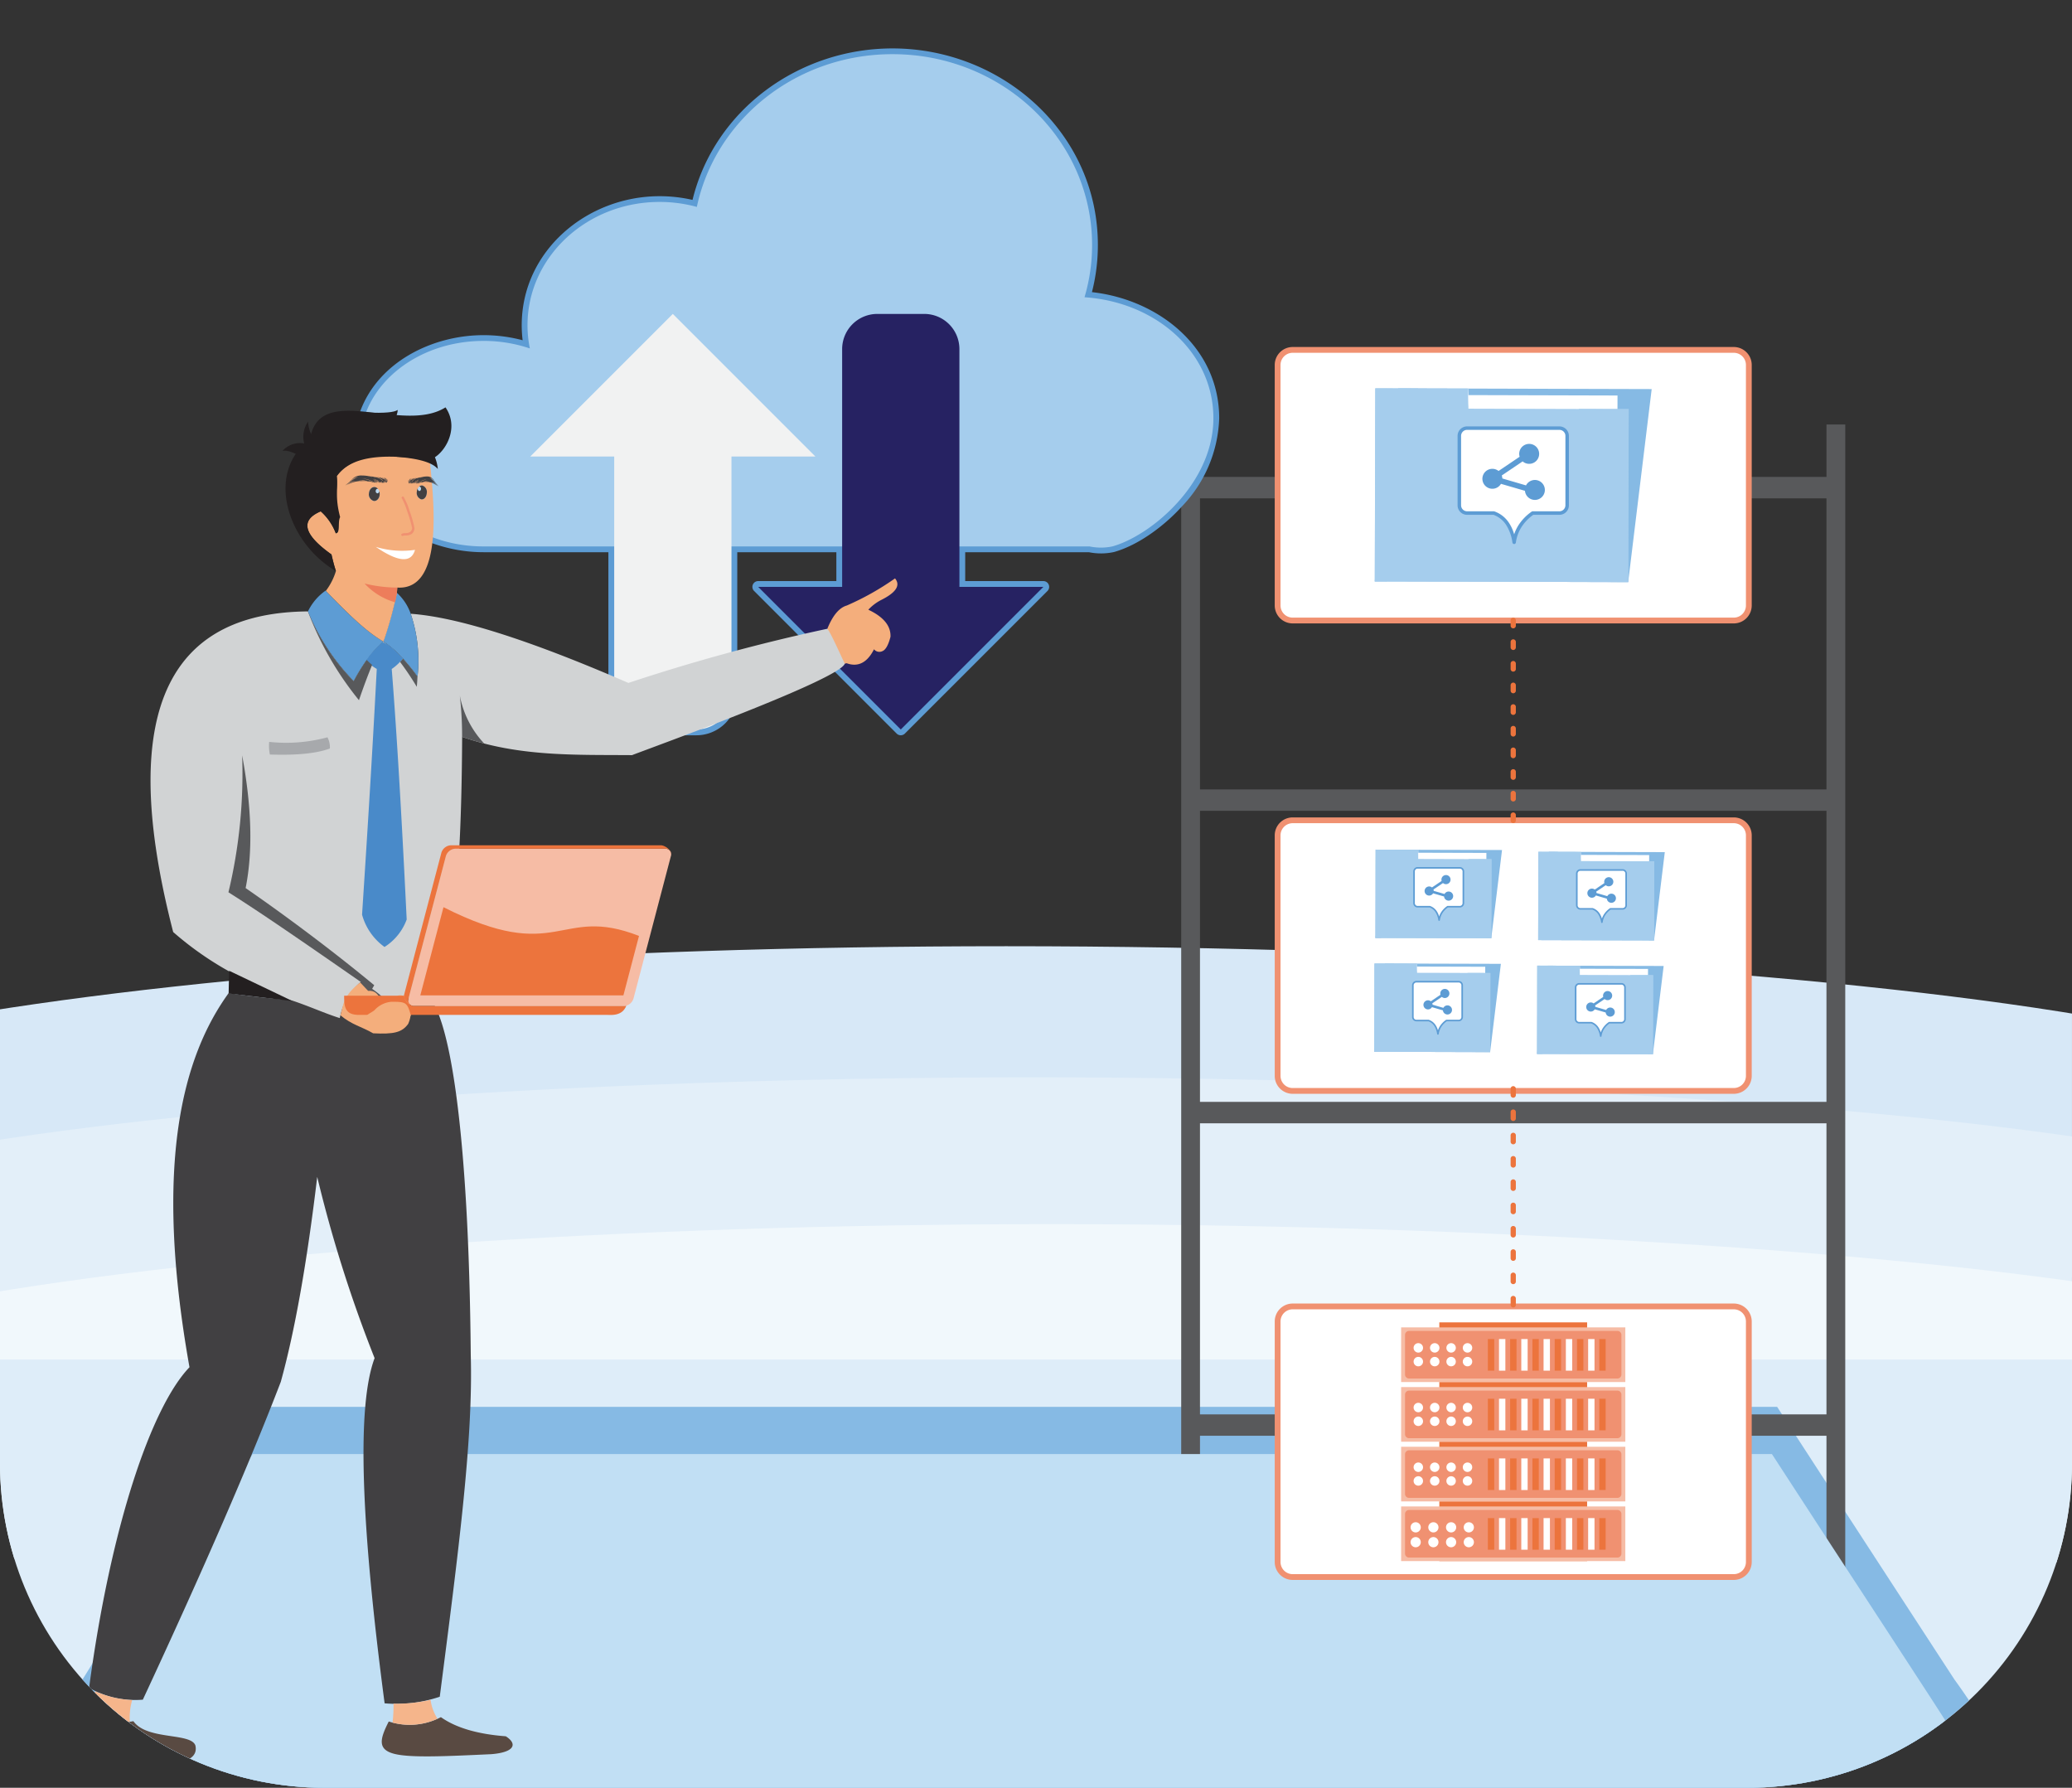 <svg xmlns="http://www.w3.org/2000/svg" xmlns:xlink="http://www.w3.org/1999/xlink" width="299.031" height="257.972" viewBox="0 0 299.031 257.972">
  <rect x="0" y="0" width="299.031" height="257.972" fill="#333333" stroke="none"/>
  <defs>
    <clipPath id="clip-path">
      <path id="Rectangle_4062" data-name="Rectangle 4062" d="M46.814,0h205.4a46.815,46.815,0,0,1,46.815,46.815V211.157a46.815,46.815,0,0,1-46.815,46.815H46.816A46.816,46.816,0,0,1,0,211.157V46.814A46.814,46.814,0,0,1,46.814,0Z" transform="translate(0 0)" fill="none"/>
    </clipPath>
  </defs>
  <g id="ic-indo-OP" transform="translate(-43.923 -0.001)">
    <g id="Group_4493" data-name="Group 4493" transform="translate(43.923 0.001)" clip-path="url(#clip-path)">
      <path id="Path_27612" data-name="Path 27612" d="M331.581,570.968c-.126,2.594.1,33.089,0,36.263-36.148,6.034-99.526,9.853-159.216,9.853-57.7,0-114.544-3.569-150.593-9.256.112-.2-.117-.405,0-.607-.034-13.955.168-20.825,0-36.916,36.156-6.1,90.511-9.973,150.593-9.973,62.231,0,123.09,4.153,159.216,10.637" transform="translate(-27.144 -423.795)" fill="#d7e8f7" fill-rule="evenodd"/>
      <path id="Path_27613" data-name="Path 27613" d="M328.281,647.323c.693,26.008-.461,12,0,37.414-36.156,6.109-95.316,9.984-155.432,9.984-62.537,0-119.362-5-155.474-11.543.146-5.974,1.063-29.2,1.1-35.356,36.148-6.034,94.687-9.853,154.377-9.853,58.027,0,119.36,3.61,155.432,9.354" transform="translate(-23.844 -482.515)" fill="#e3eff9" fill-rule="evenodd"/>
      <path id="Path_27614" data-name="Path 27614" d="M321.4,733.952c-.112,6.379,0,18.482,0,18.482s.026,13.732,0,20.214c-35.982,5.552-95.877,9.025-152.784,9.025-60.376,0-124.18-3.972-160.339-10.126,1.075-10.923,1.954-18.18,3.313-36.015,36.128-6.47,94.873-10.612,157.025-10.612,56.932,0,116.8,3.475,152.784,9.032" transform="translate(-16.965 -548.279)" fill="#f1f8fc" fill-rule="evenodd"/>
      <path id="Path_27615" data-name="Path 27615" d="M315.14,805.111c.222,2.189,0,7.974,0,7.974l-.439,61.622s-70.108,2.027-157.131,2.027S0,871.475,0,864.988c0-3.161,1.549-38.551,5.331-59.877Z" transform="translate(-10.703 -608.93)" fill="#deedf9" fill-rule="evenodd"/>
      <path id="Path_27616" data-name="Path 27616" d="M326.026,872.518a96.024,96.024,0,0,1,5.427,8.358l11.5,15.149c-24.4,1.893-85.311,1.893-152.164,1.893s-123.977-3.1-146.867-7.483c0,0,11.843-17.314,14.668-22.588q11.294-17.367,22.554-34.726H300.4q12.781,19.7,25.624,39.4" transform="translate(-43.922 -630.114)" fill="#86bae4" fill-rule="evenodd"/>
      <path id="Path_27617" data-name="Path 27617" d="M743.522,251.351h2.711v7.571h90.414v-7.571h2.711V422.328h-2.711V397.282H746.233v25.046h-2.711Zm93.125,100.842H746.232v42h90.414Zm0-45.09H746.232v42h90.414Zm0-45.089H746.232v42h90.414Z" transform="translate(-573.051 -190.105)" fill="#58595b" fill-rule="evenodd"/>
      <path id="Path_27618" data-name="Path 27618" d="M57.417,912.154c3.106-4.78,5.254-8.078,6.964-10.7,3.209-4.335,4.1-6.574,6.947-10.644,3.325-5.108,8.269-12.732,19.265-29.742H309.852c12.365,19.059,24.219,37.047,26.118,40.18,2.1,3.222,7.591,11.9,10.478,16.343-26.012,2.237-82.753,1.465-145.452,1.465-63.853,0-118.828-2.831-143.579-6.9" transform="translate(-54.129 -651.252)" fill="#c1dff4" fill-rule="evenodd"/>
      <path id="Path_27619" data-name="Path 27619" d="M801.5,205.492h63.669a2.59,2.59,0,0,1,2.585,2.585v34.714a2.59,2.59,0,0,1-2.585,2.586H801.5a2.591,2.591,0,0,1-2.586-2.586V208.077a2.591,2.591,0,0,1,2.586-2.585" transform="translate(-614.945 -155.42)" fill="#f09171" fill-rule="evenodd"/>
      <path id="Path_27620" data-name="Path 27620" d="M804.095,208.919h63.668a1.754,1.754,0,0,1,1.75,1.75v34.714a1.754,1.754,0,0,1-1.75,1.75H804.095a1.754,1.754,0,0,1-1.75-1.75V210.669a1.754,1.754,0,0,1,1.75-1.75" transform="translate(-617.54 -158.012)" fill="#fff" fill-rule="evenodd"/>
      <rect id="Rectangle_4000" data-name="Rectangle 4000" width="11.891" height="10.701" transform="translate(219.064 62.748)" fill="#00b0c3"/>
      <path id="Path_27621" data-name="Path 27621" d="M894.733,257.945l-36.575-.1,3.394-27.853,36.574.1Z" transform="translate(-659.754 -173.949)" fill="#86bae4" fill-rule="evenodd"/>
      <rect id="Rectangle_4001" data-name="Rectangle 4001" width="26.92" height="33.213" transform="translate(200.153 83.899) rotate(-89.843)" fill="#fff"/>
      <path id="Path_27622" data-name="Path 27622" d="M871.675,232.893l.008-2.9-13.446-.037-.008,2.9,0,1.941-.064,23.02,36.575.1.069-24.961Z" transform="translate(-659.754 -173.922)" fill="#a5cded" fill-rule="evenodd"/>
      <path id="Path_27623" data-name="Path 27623" d="M858.19,304.554l.026-9.329Z" transform="translate(-659.778 -223.288)" fill="#00abab" fill-rule="evenodd"/>
      <path id="Path_27624" data-name="Path 27624" d="M858.159,336.14l.008-2.628Z" transform="translate(-659.754 -252.245)" fill="#007c7c" fill-rule="evenodd"/>
      <path id="Path_27625" data-name="Path 27625" d="M918.585,262.337a23.575,23.575,0,0,1-6.471-.888,20.436,20.436,0,0,1-10.681-7.136,29.443,29.443,0,0,0,15.45-7.8,27.862,27.862,0,0,0,3.483-4.325l7.166.02-.051,18.551a26.348,26.348,0,0,1-8.895,1.574" transform="translate(-692.484 -183.177)" fill="#a5cded" fill-rule="evenodd"/>
      <path id="Path_27626" data-name="Path 27626" d="M913.647,231.049h0l0-.941Z" transform="translate(-701.721 -174.038)" fill="#8b660b" fill-rule="evenodd"/>
      <path id="Path_27627" data-name="Path 27627" d="M913.627,235.683h0l0-1.712Z" transform="translate(-701.706 -176.959)" fill="#dbdcdc" fill-rule="evenodd"/>
      <path id="Path_27628" data-name="Path 27628" d="M913.467,232.761c-.006-.086-.013-.171-.019-.258a21.038,21.038,0,0,1,0-2.4h.023l0,.941Z" transform="translate(-701.546 -174.038)" fill="#fff" fill-rule="evenodd"/>
      <path id="Path_27629" data-name="Path 27629" d="M1008.257,324.813l.017-6.41Z" transform="translate(-773.278 -240.818)" fill="#8b660b" fill-rule="evenodd"/>
      <path id="Path_27630" data-name="Path 27630" d="M858.3,245.859h0l.044-15.9-.008,2.9,0,1.941Z" transform="translate(-659.857 -173.921)" fill="#099" fill-rule="evenodd"/>
      <path id="Path_27631" data-name="Path 27631" d="M860.168,245.9q-.938,0-1.873-.044l.031-11.063.005-1.941.008-2.9,6.174.018c-.01.174-.021.348-.027.523a24.206,24.206,0,0,0,2.7,11.993,17.415,17.415,0,0,0,1.62,2.569c-1.185.236-2.382.419-3.581.553a45.428,45.428,0,0,1-5.057.293" transform="translate(-659.857 -173.921)" fill="#a5cded" fill-rule="evenodd"/>
      <path id="Path_27632" data-name="Path 27632" d="M858.19,304.554l.026-9.329Z" transform="translate(-659.778 -223.288)" fill="#009494" fill-rule="evenodd"/>
      <path id="Path_27633" data-name="Path 27633" d="M858.159,336.14l.008-2.628Z" transform="translate(-659.754 -252.245)" fill="#006969" fill-rule="evenodd"/>
      <path id="Path_27634" data-name="Path 27634" d="M894.733,304.793l-36.575-.1.008-2.628.026-9.329q.934.045,1.873.044a45.425,45.425,0,0,0,5.057-.293c1.2-.134,2.4-.317,3.581-.553a20.435,20.435,0,0,0,10.681,7.136,23.572,23.572,0,0,0,6.471.888,26.352,26.352,0,0,0,8.895-1.574Z" transform="translate(-659.753 -220.798)" fill="#a5cded" fill-rule="evenodd"/>
      <path id="Path_27635" data-name="Path 27635" d="M909.364,253.537h13.319a1.124,1.124,0,0,1,1.121,1.121v10.014a1.124,1.124,0,0,1-1.121,1.121h-3.849a6.074,6.074,0,0,0-2.681,4.215q-.533-3.352-2.94-4.215h-3.849a1.124,1.124,0,0,1-1.121-1.121V254.658a1.123,1.123,0,0,1,1.121-1.121" transform="translate(-697.634 -191.758)" fill="#fff" fill-rule="evenodd"/>
      <path id="Path_27636" data-name="Path 27636" d="M908.578,252.5H921.9a1.377,1.377,0,0,1,1.373,1.374v10.014a1.376,1.376,0,0,1-1.373,1.373h-3.771a6.455,6.455,0,0,0-1.694,1.756,5.6,5.6,0,0,0-.816,2.241.252.252,0,0,1-.5-.008,6.256,6.256,0,0,0-.958-2.613,3.674,3.674,0,0,0-1.773-1.376h-3.808a1.376,1.376,0,0,1-1.374-1.373V253.872a1.377,1.377,0,0,1,1.374-1.374M921.9,253H908.578a.87.87,0,0,0-.867.867v10.014a.87.87,0,0,0,.867.867h3.849a.259.259,0,0,1,.085.015,4.17,4.17,0,0,1,2.06,1.579,5.861,5.861,0,0,1,.8,1.734,5.96,5.96,0,0,1,.633-1.336,6.974,6.974,0,0,1,1.875-1.928.252.252,0,0,1,.167-.063H921.9a.87.87,0,0,0,.868-.867V253.872A.87.87,0,0,0,921.9,253" transform="translate(-696.848 -190.972)" fill="#5d9cd4" fill-rule="evenodd"/>
      <path id="Path_27637" data-name="Path 27637" d="M928.059,269.646l-3.463-1.008a1.439,1.439,0,1,1-.348-1.855l3.042-2.053-.022-.076a1.44,1.44,0,1,1,.454.746l-3.01,2.032a1.447,1.447,0,0,1,.081.431l3.418,1a1.439,1.439,0,1,1-.117,1,1.315,1.315,0,0,1-.035-.208" transform="translate(-707.976 -198.822)" fill="#5d9cd4" fill-rule="evenodd"/>
      <path id="Path_27638" data-name="Path 27638" d="M801.5,484.059h63.669a2.59,2.59,0,0,1,2.585,2.585v34.714a2.59,2.59,0,0,1-2.585,2.585H801.5a2.591,2.591,0,0,1-2.586-2.585V486.644a2.591,2.591,0,0,1,2.586-2.585" transform="translate(-614.945 -366.109)" fill="#f09171" fill-rule="evenodd"/>
      <path id="Path_27639" data-name="Path 27639" d="M804.095,487.486h63.668a1.754,1.754,0,0,1,1.75,1.75V523.95a1.754,1.754,0,0,1-1.75,1.75H804.095a1.754,1.754,0,0,1-1.75-1.75V489.236a1.755,1.755,0,0,1,1.75-1.75" transform="translate(-617.54 -368.701)" fill="#fff" fill-rule="evenodd"/>
      <path id="Path_27640" data-name="Path 27640" d="M801.5,771.933h63.669a2.59,2.59,0,0,1,2.585,2.585v34.714a2.59,2.59,0,0,1-2.585,2.585H801.5a2.591,2.591,0,0,1-2.586-2.585V774.518a2.591,2.591,0,0,1,2.586-2.585" transform="translate(-614.945 -583.836)" fill="#f09171" fill-rule="evenodd"/>
      <path id="Path_27641" data-name="Path 27641" d="M804.095,775.36h63.668a1.754,1.754,0,0,1,1.75,1.75v34.714a1.754,1.754,0,0,1-1.75,1.75H804.095a1.755,1.755,0,0,1-1.75-1.75V777.11a1.755,1.755,0,0,1,1.75-1.75" transform="translate(-617.54 -586.428)" fill="#fff" fill-rule="evenodd"/>
      <rect id="Rectangle_4002" data-name="Rectangle 4002" width="21.332" height="8.611" transform="translate(207.723 216.65)" fill="#ec743d"/>
      <rect id="Rectangle_4003" data-name="Rectangle 4003" width="32.358" height="7.885" transform="translate(202.21 217.376)" fill="#f6bca5"/>
      <path id="Path_27642" data-name="Path 27642" d="M876.645,901.052h30.119a.576.576,0,0,0,.555-.592v-5.68a.576.576,0,0,0-.555-.592H876.645a.576.576,0,0,0-.555.592v5.68a.576.576,0,0,0,.555.592" transform="translate(-673.316 -676.301)" fill="#f09171" fill-rule="evenodd"/>
      <path id="Path_27643" data-name="Path 27643" d="M880.111,905.054a.736.736,0,1,0-.736-.736.736.736,0,0,0,.736.736m0-2.142a.736.736,0,1,0-.736-.736.736.736,0,0,0,.736.736m7.67,0a.736.736,0,1,0-.737-.736.736.736,0,0,0,.737.736m-2.557,0a.736.736,0,1,0-.736-.736.736.736,0,0,0,.736.736m-2.557,0a.736.736,0,1,0-.736-.736.736.736,0,0,0,.736.736m5.113,2.142a.736.736,0,1,0-.737-.736.736.736,0,0,0,.737.736m-2.557,0a.736.736,0,1,0-.736-.736.736.736,0,0,0,.736.736m-2.557,0a.736.736,0,1,0-.736-.736.736.736,0,0,0,.736.736" transform="translate(-675.8 -681.786)" fill="#fff" fill-rule="evenodd"/>
      <rect id="Rectangle_4004" data-name="Rectangle 4004" width="0.919" height="4.561" transform="translate(214.727 219.06)" fill="#ec743d"/>
      <rect id="Rectangle_4005" data-name="Rectangle 4005" width="0.919" height="4.561" transform="translate(216.336 219.06)" fill="#fff"/>
      <rect id="Rectangle_4006" data-name="Rectangle 4006" width="0.919" height="4.561" transform="translate(217.943 219.06)" fill="#ec743d"/>
      <rect id="Rectangle_4007" data-name="Rectangle 4007" width="0.919" height="4.561" transform="translate(219.551 219.06)" fill="#fff"/>
      <rect id="Rectangle_4008" data-name="Rectangle 4008" width="0.92" height="4.561" transform="translate(221.159 219.06)" fill="#ec743d"/>
      <rect id="Rectangle_4009" data-name="Rectangle 4009" width="0.919" height="4.561" transform="translate(222.767 219.06)" fill="#fff"/>
      <rect id="Rectangle_4010" data-name="Rectangle 4010" width="0.919" height="4.561" transform="translate(224.375 219.06)" fill="#ec743d"/>
      <rect id="Rectangle_4011" data-name="Rectangle 4011" width="0.919" height="4.561" transform="translate(225.984 219.06)" fill="#fff"/>
      <rect id="Rectangle_4012" data-name="Rectangle 4012" width="0.919" height="4.561" transform="translate(227.592 219.06)" fill="#ec743d"/>
      <rect id="Rectangle_4013" data-name="Rectangle 4013" width="0.919" height="4.561" transform="translate(229.2 219.06)" fill="#fff"/>
      <rect id="Rectangle_4014" data-name="Rectangle 4014" width="0.919" height="4.561" transform="translate(230.808 219.06)" fill="#ec743d"/>
      <rect id="Rectangle_4015" data-name="Rectangle 4015" width="21.332" height="8.612" transform="translate(207.723 208.038)" fill="#ec743d"/>
      <rect id="Rectangle_4016" data-name="Rectangle 4016" width="32.358" height="7.886" transform="translate(202.21 208.764)" fill="#f6bca5"/>
      <path id="Path_27644" data-name="Path 27644" d="M876.645,865.711h30.119a.576.576,0,0,0,.555-.592v-5.681a.576.576,0,0,0-.555-.592H876.645a.576.576,0,0,0-.555.592v5.681a.576.576,0,0,0,.555.592" transform="translate(-673.316 -649.572)" fill="#f09171" fill-rule="evenodd"/>
      <path id="Path_27645" data-name="Path 27645" d="M881.843,869.412a.681.681,0,1,0-.681-.68.681.681,0,0,0,.681.68m0-1.982a.681.681,0,1,0-.681-.681.681.681,0,0,0,.681.681m7.1,0a.681.681,0,1,0-.681-.681.681.681,0,0,0,.681.681m-2.367,0a.681.681,0,1,0-.68-.681.681.681,0,0,0,.68.681m-2.365,0a.681.681,0,1,0-.681-.681.681.681,0,0,0,.681.681m4.732,1.982a.681.681,0,1,0-.681-.68.681.681,0,0,0,.681.68m-2.367,0a.681.681,0,1,0-.68-.68.681.681,0,0,0,.68.68m-2.365,0a.681.681,0,1,0-.681-.68.681.681,0,0,0,.681.68" transform="translate(-677.152 -655.033)" fill="#fff" fill-rule="evenodd"/>
      <rect id="Rectangle_4017" data-name="Rectangle 4017" width="0.919" height="4.562" transform="translate(214.727 210.448)" fill="#ec743d"/>
      <rect id="Rectangle_4018" data-name="Rectangle 4018" width="0.919" height="4.562" transform="translate(216.336 210.448)" fill="#fff"/>
      <rect id="Rectangle_4019" data-name="Rectangle 4019" width="0.919" height="4.562" transform="translate(217.943 210.448)" fill="#ec743d"/>
      <rect id="Rectangle_4020" data-name="Rectangle 4020" width="0.919" height="4.562" transform="translate(219.551 210.448)" fill="#fff"/>
      <rect id="Rectangle_4021" data-name="Rectangle 4021" width="0.92" height="4.562" transform="translate(221.159 210.448)" fill="#ec743d"/>
      <rect id="Rectangle_4022" data-name="Rectangle 4022" width="0.919" height="4.562" transform="translate(222.767 210.448)" fill="#fff"/>
      <rect id="Rectangle_4023" data-name="Rectangle 4023" width="0.919" height="4.562" transform="translate(224.375 210.448)" fill="#ec743d"/>
      <rect id="Rectangle_4024" data-name="Rectangle 4024" width="0.919" height="4.562" transform="translate(225.984 210.448)" fill="#fff"/>
      <rect id="Rectangle_4025" data-name="Rectangle 4025" width="0.919" height="4.562" transform="translate(227.592 210.448)" fill="#ec743d"/>
      <rect id="Rectangle_4026" data-name="Rectangle 4026" width="0.919" height="4.562" transform="translate(229.2 210.448)" fill="#fff"/>
      <rect id="Rectangle_4027" data-name="Rectangle 4027" width="0.919" height="4.562" transform="translate(230.808 210.448)" fill="#ec743d"/>
      <rect id="Rectangle_4028" data-name="Rectangle 4028" width="21.332" height="8.612" transform="translate(207.723 199.426)" fill="#ec743d"/>
      <rect id="Rectangle_4029" data-name="Rectangle 4029" width="32.358" height="7.885" transform="translate(202.21 200.153)" fill="#f6bca5"/>
      <path id="Path_27646" data-name="Path 27646" d="M876.645,830.368h30.119a.576.576,0,0,0,.555-.592v-5.681a.577.577,0,0,0-.555-.592H876.645a.577.577,0,0,0-.555.592v5.681a.576.576,0,0,0,.555.592" transform="translate(-673.316 -622.84)" fill="#f09171" fill-rule="evenodd"/>
      <path id="Path_27647" data-name="Path 27647" d="M881.843,834.073a.681.681,0,1,0-.681-.681.681.681,0,0,0,.681.681m0-1.983a.681.681,0,1,0-.681-.68.68.68,0,0,0,.681.68m7.1,0a.681.681,0,1,0-.681-.68.681.681,0,0,0,.681.68m-2.367,0a.681.681,0,1,0-.68-.68.681.681,0,0,0,.68.68m-2.365,0a.681.681,0,1,0-.681-.68.681.681,0,0,0,.681.68m4.732,1.983a.681.681,0,1,0-.681-.681.681.681,0,0,0,.681.681m-2.367,0a.681.681,0,1,0-.68-.681.681.681,0,0,0,.68.681m-2.365,0a.681.681,0,1,0-.681-.681.682.682,0,0,0,.681.681" transform="translate(-677.152 -628.305)" fill="#fff" fill-rule="evenodd"/>
      <rect id="Rectangle_4030" data-name="Rectangle 4030" width="0.919" height="4.561" transform="translate(214.727 201.837)" fill="#ec743d"/>
      <rect id="Rectangle_4031" data-name="Rectangle 4031" width="0.919" height="4.561" transform="translate(216.336 201.837)" fill="#fff"/>
      <rect id="Rectangle_4032" data-name="Rectangle 4032" width="0.919" height="4.561" transform="translate(217.943 201.837)" fill="#ec743d"/>
      <rect id="Rectangle_4033" data-name="Rectangle 4033" width="0.919" height="4.561" transform="translate(219.551 201.837)" fill="#fff"/>
      <rect id="Rectangle_4034" data-name="Rectangle 4034" width="0.92" height="4.561" transform="translate(221.159 201.837)" fill="#ec743d"/>
      <rect id="Rectangle_4035" data-name="Rectangle 4035" width="0.919" height="4.561" transform="translate(222.767 201.837)" fill="#fff"/>
      <rect id="Rectangle_4036" data-name="Rectangle 4036" width="0.919" height="4.561" transform="translate(224.375 201.837)" fill="#ec743d"/>
      <rect id="Rectangle_4037" data-name="Rectangle 4037" width="0.919" height="4.561" transform="translate(225.984 201.837)" fill="#fff"/>
      <rect id="Rectangle_4038" data-name="Rectangle 4038" width="0.919" height="4.561" transform="translate(227.592 201.837)" fill="#ec743d"/>
      <rect id="Rectangle_4039" data-name="Rectangle 4039" width="0.919" height="4.561" transform="translate(229.2 201.837)" fill="#fff"/>
      <rect id="Rectangle_4040" data-name="Rectangle 4040" width="0.919" height="4.561" transform="translate(230.808 201.837)" fill="#ec743d"/>
      <rect id="Rectangle_4041" data-name="Rectangle 4041" width="21.332" height="8.611" transform="translate(207.723 190.816)" fill="#ec743d"/>
      <rect id="Rectangle_4042" data-name="Rectangle 4042" width="32.358" height="7.885" transform="translate(202.21 191.541)" fill="#f6bca5"/>
      <path id="Path_27648" data-name="Path 27648" d="M876.645,795.03h30.119a.576.576,0,0,0,.555-.592v-5.681a.576.576,0,0,0-.555-.592H876.645a.576.576,0,0,0-.555.592v5.681a.576.576,0,0,0,.555.592" transform="translate(-673.316 -596.114)" fill="#f09171" fill-rule="evenodd"/>
      <path id="Path_27649" data-name="Path 27649" d="M881.843,798.731a.681.681,0,1,0-.681-.681.681.681,0,0,0,.681.681m0-1.982a.681.681,0,1,0-.681-.681.681.681,0,0,0,.681.681m7.1,0a.681.681,0,1,0-.681-.681.682.682,0,0,0,.681.681m-2.367,0a.681.681,0,1,0-.68-.681.681.681,0,0,0,.68.681m-2.365,0a.681.681,0,1,0-.681-.681.682.682,0,0,0,.681.681m4.732,1.982a.681.681,0,1,0-.681-.681.681.681,0,0,0,.681.681m-2.367,0a.681.681,0,1,0-.68-.681.681.681,0,0,0,.68.681m-2.365,0a.681.681,0,1,0-.681-.681.681.681,0,0,0,.681.681" transform="translate(-677.152 -601.574)" fill="#fff" fill-rule="evenodd"/>
      <rect id="Rectangle_4043" data-name="Rectangle 4043" width="0.919" height="4.562" transform="translate(214.727 193.225)" fill="#ec743d"/>
      <rect id="Rectangle_4044" data-name="Rectangle 4044" width="0.919" height="4.562" transform="translate(216.336 193.225)" fill="#fff"/>
      <rect id="Rectangle_4045" data-name="Rectangle 4045" width="0.919" height="4.562" transform="translate(217.943 193.225)" fill="#ec743d"/>
      <rect id="Rectangle_4046" data-name="Rectangle 4046" width="0.919" height="4.562" transform="translate(219.551 193.225)" fill="#fff"/>
      <rect id="Rectangle_4047" data-name="Rectangle 4047" width="0.92" height="4.562" transform="translate(221.159 193.225)" fill="#ec743d"/>
      <rect id="Rectangle_4048" data-name="Rectangle 4048" width="0.919" height="4.562" transform="translate(222.767 193.225)" fill="#fff"/>
      <rect id="Rectangle_4049" data-name="Rectangle 4049" width="0.919" height="4.562" transform="translate(224.375 193.225)" fill="#ec743d"/>
      <rect id="Rectangle_4050" data-name="Rectangle 4050" width="0.919" height="4.562" transform="translate(225.984 193.225)" fill="#fff"/>
      <rect id="Rectangle_4051" data-name="Rectangle 4051" width="0.919" height="4.562" transform="translate(227.592 193.225)" fill="#ec743d"/>
      <rect id="Rectangle_4052" data-name="Rectangle 4052" width="0.919" height="4.562" transform="translate(229.2 193.225)" fill="#fff"/>
      <rect id="Rectangle_4053" data-name="Rectangle 4053" width="0.919" height="4.562" transform="translate(230.808 193.225)" fill="#ec743d"/>
      <path id="Path_27650" data-name="Path 27650" d="M938.619,366.134a.378.378,0,1,1,.757,0v.78a.378.378,0,1,1-.757,0Zm.757,28.884a.378.378,0,1,1-.757,0v-.78a.378.378,0,1,1,.757,0Zm0-3.123a.378.378,0,1,1-.757,0v-.78a.378.378,0,1,1,.757,0Zm0-3.122a.378.378,0,1,1-.757,0v-.781a.378.378,0,1,1,.757,0Zm0-3.123a.378.378,0,1,1-.757,0v-.78a.378.378,0,1,1,.757,0Zm0-3.123a.378.378,0,1,1-.757,0v-.78a.378.378,0,1,1,.757,0Zm0-3.123a.378.378,0,1,1-.757,0v-.781a.378.378,0,1,1,.757,0Zm0-3.122a.378.378,0,1,1-.757,0V375.5a.378.378,0,1,1,.757,0Zm0-3.123a.378.378,0,1,1-.757,0v-.78a.378.378,0,1,1,.757,0Zm0-3.123a.378.378,0,1,1-.757,0v-.781a.378.378,0,1,1,.757,0Z" transform="translate(-720.608 -276.623)" fill="#ec743d" fill-rule="evenodd"/>
      <path id="Path_27651" data-name="Path 27651" d="M938.619,643.588a.38.38,0,1,1,.757,0v.841a.38.38,0,1,1-.757,0Zm.757,31.108a.38.38,0,1,1-.757,0v-.841a.38.38,0,1,1,.757,0Zm0-3.363a.38.38,0,1,1-.757,0v-.841a.38.38,0,1,1,.757,0Zm0-3.363a.38.38,0,1,1-.757,0v-.841a.38.38,0,1,1,.757,0Zm0-3.364a.38.38,0,1,1-.757,0v-.84a.38.38,0,1,1,.757,0Zm0-3.363a.38.38,0,1,1-.757,0V660.4a.38.38,0,1,1,.757,0Zm0-3.363a.38.38,0,1,1-.757,0v-.841a.38.38,0,1,1,.757,0Zm0-3.363a.38.38,0,1,1-.757,0v-.841a.38.38,0,1,1,.757,0Zm0-3.363a.38.38,0,1,1-.757,0v-.841a.38.38,0,1,1,.757,0Zm0-3.364a.38.38,0,1,1-.757,0v-.84a.38.38,0,1,1,.757,0Z" transform="translate(-720.608 -486.447)" fill="#ec743d" fill-rule="evenodd"/>
      <path id="Path_27652" data-name="Path 27652" d="M341.981,101.355v4.167h11.282a.835.835,0,0,1,.59,1.426l-20.58,20.579a.837.837,0,0,1-1.181,0l-20.578-20.579a.835.835,0,0,1,.59-1.426h11.282v-4.167h-14.3v20.519a5.912,5.912,0,0,1-5.9,5.9h-6.8a5.912,5.912,0,0,1-5.9-5.9V101.355h-18.03c-7.356,0-15.213-3.859-17.826-11.1a13.379,13.379,0,0,1,0-9.12c2.613-7.243,10.47-11.1,17.828-11.1a21.939,21.939,0,0,1,5.652.734,17.581,17.581,0,0,1-.133-2.158c0-10.769,9.444-18.628,19.9-18.628a21.278,21.278,0,0,1,4.751.535c3.2-13.088,15.454-21.858,28.857-21.858,15.846,0,29.643,12.217,29.643,28.372a27.33,27.33,0,0,1-.856,6.795c9.588,1.065,18.366,7.96,18.366,18.2a19.254,19.254,0,0,1-5.423,12.768c-2.467,2.718-6.182,5.533-9.763,6.535a8.8,8.8,0,0,1-3.594.031Z" transform="translate(-202.683 -21.673)" fill="#5d9cd4" fill-rule="evenodd"/>
      <path id="Path_27653" data-name="Path 27653" d="M275.051,73.457a20.872,20.872,0,0,1,6.692,1.085,16.719,16.719,0,0,1-.337-3.345c0-9.827,8.535-17.793,19.063-17.793a20.333,20.333,0,0,1,5.375.719c2.664-12.575,14.292-22.041,28.234-22.041,15.91,0,28.807,12.328,28.807,27.536a26.438,26.438,0,0,1-1.093,7.538c10.409.7,18.6,8.017,18.6,17.456s-9.025,16.945-14.576,18.5a8.027,8.027,0,0,1-3.3,0H275.051c-9.827,0-17.793-6.639-17.793-14.827s7.966-14.827,17.793-14.827" transform="translate(-205.275 -24.265)" fill="#a5cded" fill-rule="evenodd"/>
      <path id="Path_27654" data-name="Path 27654" d="M357.972,206.479,378.551,185.9l20.58,20.579H387.014V240.8a5.077,5.077,0,0,1-5.062,5.063h-6.8a5.077,5.077,0,0,1-5.062-5.063V206.479Z" transform="translate(-281.448 -140.602)" fill="#f1f2f2" fill-rule="evenodd"/>
      <path id="Path_27655" data-name="Path 27655" d="M492.976,225.286l20.58,20.58,20.58-20.58H522.018V190.962a5.077,5.077,0,0,0-5.062-5.062h-6.8a5.077,5.077,0,0,0-5.062,5.062v34.324Z" transform="translate(-383.555 -140.602)" fill="#262262" fill-rule="evenodd"/>
      <path id="Path_27656" data-name="Path 27656" d="M533.334,350.149q1.213-3.226,2.959-3.726a39.084,39.084,0,0,0,6.957-3.914q1.221,1.489-1.942,3.088a6.733,6.733,0,0,0-1.912,1.434q3.292,1.546,3.2,3.9-.468,1.814-1.181,2.084a.993.993,0,0,1-1.2-.275c-1.191,2.365-2.731,2.46-3.947,2.011-.344.074-.455.1-.754.183a10.811,10.811,0,0,0-2.173-4.785" transform="translate(-414.079 -259.05)" fill="#f4ae7c" fill-rule="evenodd"/>
      <path id="Path_27657" data-name="Path 27657" d="M145.354,588.333c3.347,2.332,6.15,19.662,6.424,51.988.356,12.128-1.75,28.2-4.473,49.313a19.553,19.553,0,0,1-7.958.95c-3.455-26.209-4.02-42.943-1.446-49.809a192.9,192.9,0,0,1-8.28-26.155q-2.226,18.631-5.257,29.57-6.719,17.511-19.911,45.867a13.471,13.471,0,0,1-7.754-1.709c3.075-23.128,8.952-40.505,14.486-46.262-5.264-29.558-.883-44.952,5.65-53.984,11.656,1.735,21.775,1.614,28.519.232" transform="translate(-83.839 -444.799)" fill="#414042" fill-rule="evenodd"/>
      <path id="Path_27658" data-name="Path 27658" d="M136.346,408.329c-8.72-33.8.776-46.113,19.45-46.263a31.475,31.475,0,0,0,6.613,10.065,18.942,18.942,0,0,1,4.271-5.717,19.555,19.555,0,0,1,4.929,5.061,21.078,21.078,0,0,0-.987-9.067q10.077.7,31.423,9.979a273.411,273.411,0,0,1,28.65-7.805l.037.029c.284-.071,2.459,4.953,2.551,4.977-.714,2.309-27.907,12.128-30.715,13.22-8.1-.066-16.275.252-24.517-2.642-.118,24.309-1.829,34.417-5.181,37.211a61,61,0,0,1-11.743,1.05,11.526,11.526,0,0,0-.736,2.322c-2.14-.665-4.495-1.758-7.089-2.6l-.713-.29c-2.544-1.031-4.809-2.07-6.857-3.147a46.525,46.525,0,0,1-9.385-6.381" transform="translate(-111.354 -273.842)" fill="#d1d3d4" fill-rule="evenodd"/>
      <path id="Path_27659" data-name="Path 27659" d="M179.4,574.874l9.154,4.377-9.229-1.1Z" transform="translate(-146.33 -434.795)" fill="#231f20" fill-rule="evenodd"/>
      <path id="Path_27660" data-name="Path 27660" d="M145.672,1019.119c-6.661.311-11.64.544-13.983-.037-2.528-.627-2.11-2.172-.838-4.68a9.711,9.711,0,0,0,7.524-.625q3.249,2.3,9.367,2.762c1.789,1.154,1.165,2.32-2.069,2.579m-51.855.989c-3.7-1.045-6.88-1.765-8.2-2.7-1.774-1.247-.813-2.744.994-4.632a9.717,9.717,0,0,0,7.382,1.584c1.958,2.781,8.325,1.612,8.952,3.518.78,3.547-7.428,2.706-9.126,2.226" transform="translate(-74.744 -765.997)" fill="#594a42" fill-rule="evenodd"/>
      <path id="Path_27661" data-name="Path 27661" d="M258.366,419.6c.617-9.517,1.369-21.1,2.122-35.471a6.692,6.692,0,0,1-1.551-1.209,14.993,14.993,0,0,1,2.4-2.657,15.426,15.426,0,0,1,2.835,2.465,6.959,6.959,0,0,1-1.525,1.409q1.052,13.266,2.159,36.154a7.91,7.91,0,0,1-3.2,3.958,8.5,8.5,0,0,1-3.237-4.648" transform="translate(-206.113 -287.605)" fill="#498ac9" fill-rule="evenodd"/>
      <path id="Path_27662" data-name="Path 27662" d="M232.925,362.834a31.462,31.462,0,0,1-6.612-10.064,7.772,7.772,0,0,1,2.549-3c3.693,3.855,6.042,6.01,8.3,7.321l.039.022.088-.309a55.128,55.128,0,0,0,1.832-6.743,7.3,7.3,0,0,1,2.022,3.045,21.083,21.083,0,0,1,.987,9.068,26.891,26.891,0,0,0-2.094-2.6,15.415,15.415,0,0,0-2.835-2.464,14.97,14.97,0,0,0-2.4,2.657,24.949,24.949,0,0,0-1.87,3.061" transform="translate(-181.87 -264.545)" fill="#5d9cd4" fill-rule="evenodd"/>
      <path id="Path_27663" data-name="Path 27663" d="M203.364,439.107a6.206,6.206,0,0,1-.1-1.825,22.825,22.825,0,0,0,8.411-.658,3.043,3.043,0,0,1,.35,1.613q-2.853,1.068-8.656.87" transform="translate(-164.417 -330.232)" fill="#a7a9ac" fill-rule="evenodd"/>
      <path id="Path_27664" data-name="Path 27664" d="M228.649,288.633a9.05,9.05,0,0,0,1.448-2.847q-.311-.949-.642-2.4-6.062-4.312-1.549-6.219a7.981,7.981,0,0,1,2.169,3.16c.712-.013.042-1.869.424-2.559-.784-2.952-.066-3.843-.284-5.679,2.087-2.96,7.146-3.753,13.387-2.809.53,5.752,2.305,19.324-4.65,18.886l-.05.757a55.385,55.385,0,0,1-1.831,6.742l-.128.287c-2.252-1.311-4.6-3.466-8.3-7.32" transform="translate(-181.618 -203.381)" fill="#f4ae7c" fill-rule="evenodd"/>
      <path id="Path_27665" data-name="Path 27665" d="M233.49,248.814c-6.242-.944-10.977-.617-13.065,2.343.217,1.836-.292,2.956.491,5.908-.381.691.08,2.317-.631,2.33a7.982,7.982,0,0,0-2.169-3.16q-4.514,1.908,1.549,6.219.331,1.449.642,2.4c-7.1-4.171-10.209-14.277-3.738-19.017,1.312-8.378,13.353-.689,19.553-4.608,2.357,3.409-.737,7.551-2.631,7.586" transform="translate(-171.828 -182.448)" fill="#231f20" fill-rule="evenodd"/>
      <path id="Path_27666" data-name="Path 27666" d="M259.851,345.552a20.031,20.031,0,0,0,4.72.585l-.05.758c-.073.455-.163.911-.267,1.365l-.041-.014a9.439,9.439,0,0,1-4.362-2.694" transform="translate(-207.236 -261.352)" fill="#ed7d5b" fill-rule="evenodd"/>
      <path id="Path_27667" data-name="Path 27667" d="M265.94,383.123a3.916,3.916,0,0,0,.417-.482q-2.061-2.191-2.935-2.379a33.607,33.607,0,0,0-1.512,3.286c-.393-.31-.667-.613-.789-.715a15.193,15.193,0,0,1,2.3-2.571,14.766,14.766,0,0,1,2.518,2.86" transform="translate(-208.196 -287.605)" fill="#498ac9" fill-rule="evenodd"/>
      <path id="Path_27668" data-name="Path 27668" d="M101.977,1002.783a9.18,9.18,0,0,0-.343,3.128,9.653,9.653,0,0,1-6.179-1.212,12.892,12.892,0,0,0,1.179-3.191,14.508,14.508,0,0,0,5.342,1.275m37.576,3.256a20.352,20.352,0,0,0,.137-2.741,21.049,21.049,0,0,0,5.351-.546,6.65,6.65,0,0,0,1,2.725,9.618,9.618,0,0,1-6.487.561" transform="translate(-82.899 -757.471)" fill="#f5b58b" fill-rule="evenodd"/>
      <path id="Path_27669" data-name="Path 27669" d="M206.445,372.954a41.283,41.283,0,0,0-2.41-3.59,3.841,3.841,0,0,0,.417-.482,26.862,26.862,0,0,1,2.088,2.587c-.019.506-.049,1-.1,1.485m6.543,7.214a52.3,52.3,0,0,0-.327-5.944,13.769,13.769,0,0,0,3.522,6.914c-1.064-.275-2.129-.6-3.2-.97m-15.641-8.033a25.017,25.017,0,0,1,1.87-3.061c.122.1.4.4.789.715-.606,1.478-1.265,3.235-1.9,5.091a46.022,46.022,0,0,1-7.372-12.81,31.464,31.464,0,0,0,6.612,10.064m-1.285,46.3a10.159,10.159,0,0,1,2.305-2.9c-9.393-6.528-14.886-10.285-19.095-12.933a73.652,73.652,0,0,0,1.979-19.756q2.082,11.267.5,19.147c7.317,5.057,14.121,10.329,18.561,14.017l-.3.523a13.163,13.163,0,0,1,1.967,1.65c-1.839.153-3.819.238-5.92.248" transform="translate(-146.292 -273.845)" fill="#58595b" fill-rule="evenodd"/>
      <path id="Path_27670" data-name="Path 27670" d="M245.575,586.55c1.667,1.392,3,1.6,4.717,2.595,2.936.143,4.154-.092,5.064-1.374,1.021-2.318-.162-4.527-1.527-4.064-.323.948-1.294,1.231-2.392.939q-.458-1.766-1.872-1.626c-.35-.361-.867-.912-1.143-1.21-2.474,1.923-2.406,3.13-2.847,4.74" transform="translate(-196.438 -440.041)" fill="#f4ae7c" fill-rule="evenodd"/>
      <path id="Path_27671" data-name="Path 27671" d="M214.511,264.783a1.709,1.709,0,0,0,.134-2.212,3.4,3.4,0,0,0-3.441,1.011q1-.252,3.307,1.2" transform="translate(-170.443 -198.512)" fill="#231f20" fill-rule="evenodd"/>
      <path id="Path_27672" data-name="Path 27672" d="M225.35,252.5q-.874.977-1.6.431a3.812,3.812,0,0,1,.53-3.24,4.883,4.883,0,0,0,1.074,2.808" transform="translate(-179.821 -188.847)" fill="#231f20" fill-rule="evenodd"/>
      <path id="Path_27673" data-name="Path 27673" d="M278.944,260.419q.075-2.719,2.118-3.258a5.958,5.958,0,0,1,3.8,5.016q-1.149-1.4-5.914-1.758" transform="translate(-221.676 -194.499)" fill="#231f20" fill-rule="evenodd"/>
      <path id="Path_27674" data-name="Path 27674" d="M261.825,243.136c.277.771-.084,1.779,1.006,2.014.721,3.324,3.344-1.16,3.292-2.4q-.7.524-4.3.386" transform="translate(-208.729 -183.599)" fill="#231f20" fill-rule="evenodd"/>
      <path id="Path_27675" data-name="Path 27675" d="M263.28,288.431c-.428-.057-.81.343-.854.9a.971.971,0,0,0,.693,1.1c.427.057.81-.344.854-.9a.97.97,0,0,0-.693-1.1" transform="translate(-209.18 -218.145)" fill="#bad9f2" fill-rule="evenodd"/>
      <path id="Path_27676" data-name="Path 27676" d="M263.117,290.423a.973.973,0,0,1-.694-1.1c.044-.552.426-.953.855-.9a.716.716,0,0,1,.458.274l-.059-.018c-.138-.018-.262.112-.277.29a.315.315,0,0,0,.225.358c.138.018.262-.112.277-.29V289a1.251,1.251,0,0,1,.069.526c-.044.552-.426.954-.854.9" transform="translate(-209.177 -218.14)" fill="#414042" fill-rule="evenodd"/>
      <path id="Path_27677" data-name="Path 27677" d="M254,282.579c.021.02.04.035.059.056a1.669,1.669,0,0,0-.175-.288.479.479,0,0,1,.113.106.83.83,0,0,1,.089.167.87.87,0,0,0-.026-.179.463.463,0,0,1,.06.2.7.7,0,0,0-.086-.381.579.579,0,0,1,.158.345.383.383,0,0,0,.023-.159.287.287,0,0,1,.032.173l.055-.075c-.009.046-.023.058-.031.1a.745.745,0,0,0,.26-.469.7.7,0,0,1-.09.2,1.108,1.108,0,0,0,.031-.313,2.1,2.1,0,0,0-.041.242.636.636,0,0,1-.09.214.984.984,0,0,0,.033-.475l-.007.044a1.333,1.333,0,0,1-.017.259c-.021-.152-.007-.291-.131-.405a1.153,1.153,0,0,1,.077.175c-.067-.07-.093-.2-.205-.213a1.32,1.32,0,0,1,.146.178.345.345,0,0,1,.073.252.6.6,0,0,0-.416-.475c.051.027.21.145.224.212v.012c-.012.074-.011-.067,0,.017a.456.456,0,0,1,.1.134.576.576,0,0,1,.04.1.6.6,0,0,1,.013.06.106.106,0,0,1,0,.028l0,.017a.692.692,0,0,0-.239-.391.991.991,0,0,0-.359-.188l.007.005.087.042a.784.784,0,0,1,.472.5c-.012-.011,0,0-.017-.022a.142.142,0,0,1-.01-.015,1.2,1.2,0,0,0-.153-.224,1.027,1.027,0,0,0-.22-.179,1.3,1.3,0,0,0-.549-.151,2.46,2.46,0,0,1,.379.1.739.739,0,0,1,.319.211,1.041,1.041,0,0,1-.131-.063,2.747,2.747,0,0,0-1-.283,2.152,2.152,0,0,1,.54.186l-.1-.023c.028.014.053.032.084.047s.054.025.084.042a1.166,1.166,0,0,1,.438.382c-.037-.036-.087-.074-.131-.111s-.088-.071-.137-.1a2.248,2.248,0,0,0-.291-.185,2.874,2.874,0,0,0-.65-.24.22.22,0,0,1,.093.058,7.72,7.72,0,0,0-.994-.189c.1.036.276.05.393.086l.108.041a3.443,3.443,0,0,1-.355-.069,4.939,4.939,0,0,0-1.122-.132,1.92,1.92,0,0,0-1.361.422,1.56,1.56,0,0,0-.126.12,2.344,2.344,0,0,1,.628-.365,3.874,3.874,0,0,0-.98.737c.075-.047.18-.146.262-.21s.186-.136.285-.2a2.57,2.57,0,0,1,.678-.329,2.776,2.776,0,0,1-.258.148,9.26,9.26,0,0,0-1.378.948c-.05.042-.151.148-.189.173.046-.018.225-.16.285-.2a3.37,3.37,0,0,1,1-.522,8.573,8.573,0,0,0-1.015.559l.6-.3a2.975,2.975,0,0,1,.689-.243,5.775,5.775,0,0,0-1.293.6c.094-.032.23-.109.332-.154.12-.052.237-.1.36-.144a3.8,3.8,0,0,1,.775-.2,4.315,4.315,0,0,1,1.036-.007c.1.011.233.035.325.035a1.126,1.126,0,0,0-.288-.056,4.447,4.447,0,0,0-.6-.047c-.08,0-.245.019-.311.008a4.393,4.393,0,0,1,.635-.063.052.052,0,0,1-.027,0,.059.059,0,0,1-.024-.012,1.975,1.975,0,0,1,.491.063c.14.034.421.144.435.147a.677.677,0,0,1-.093-.069l.341.081-.419-.155a2.552,2.552,0,0,1,.277.075c.1.025.305.076.4.112a1.589,1.589,0,0,0,.424.073,1.9,1.9,0,0,0-.236-.084l-.226-.08a1.023,1.023,0,0,1-.115-.045,3.42,3.42,0,0,0-.324-.139,2.408,2.408,0,0,0-.98-.191,2.056,2.056,0,0,1,1.02.164l.454.188c.041.013.072.031.112.048a3.254,3.254,0,0,0,.34.127l-.008-.025a.012.012,0,0,1,0,0,.013.013,0,0,0,0,0,.015.015,0,0,1,0-.005.7.7,0,0,0,.212.077c-.109-.1-.383-.189-.477-.322a1.488,1.488,0,0,1,.291.17c.031.021.062.033.091.051a1.175,1.175,0,0,0-.338-.327l-.134-.081a.685.685,0,0,1,.327.19,2.195,2.195,0,0,1,.229.251.185.185,0,0,0,.016.018c.015.016.008.007.021.012l-.1-.176c.019.035.158.177.165.225a.821.821,0,0,0-.113-.238l.066.047a1.7,1.7,0,0,0-.51-.416,1.087,1.087,0,0,1,.536.377c.049.068.082.153.127.21l-.049-.14.007.006.074.088a.924.924,0,0,0-.248-.379.252.252,0,0,1,.118.077.66.66,0,0,1,.094.108,1.283,1.283,0,0,1,.148.28.451.451,0,0,0-.038-.17c.031.01,0,0,.033.016a.494.494,0,0,1,.106.147l-.018-.105.072.105a1.743,1.743,0,0,0-.068-.232.384.384,0,0,1,.113.19.268.268,0,0,0-.016-.127l.081.084c.021.028.041.064.06.09a.777.777,0,0,0-.1-.212c.088.055.118.14.181.233a.789.789,0,0,0-.155-.331c.1.017.154.268.2.32l0-.108c.008.006,0,0,.018.018l.058.107-.007-.139a.471.471,0,0,1,.069.14.852.852,0,0,0-.019-.181c.02.01,0,0,.027.02.042.04.058.1.1.141l-.042-.112a.085.085,0,0,1,.022.012Z" transform="translate(-198.55 -212.957)" fill="#414042" fill-rule="evenodd"/>
      <path id="Path_27678" data-name="Path 27678" d="M291.591,287.51a.973.973,0,0,1,.643,1.1c-.04.552-.395.953-.79.9a.973.973,0,0,1-.643-1.1c.041-.551.395-.953.79-.9" transform="translate(-230.641 -217.449)" fill="#bad9f2" fill-rule="evenodd"/>
      <path id="Path_27679" data-name="Path 27679" d="M291.44,289.5c.4.057.75-.344.791-.9a.974.974,0,0,0-.644-1.1.566.566,0,0,0-.456.148l.056,0a.316.316,0,0,1,.209.358c-.013.178-.127.309-.256.29a.316.316,0,0,1-.208-.357l0-.038a1.255,1.255,0,0,0-.139.5.973.973,0,0,0,.644,1.1" transform="translate(-230.638 -217.445)" fill="#414042" fill-rule="evenodd"/>
      <path id="Path_27680" data-name="Path 27680" d="M286.048,283.118a.583.583,0,0,0-.044.056,1.966,1.966,0,0,1,.132-.287.455.455,0,0,0-.084.106,1,1,0,0,0-.066.167,1.31,1.31,0,0,1,.021-.179.636.636,0,0,0-.046.2.921.921,0,0,1,.069-.38.7.7,0,0,0-.12.344.554.554,0,0,1-.014-.159.4.4,0,0,0-.026.173l-.038-.075c.006.046.016.058.02.1a.847.847,0,0,1-.176-.468.811.811,0,0,0,.06.2,1.525,1.525,0,0,1-.017-.313c.019.07.012.166.025.243a.788.788,0,0,0,.06.214,1.354,1.354,0,0,1-.015-.475l0,.044a1.9,1.9,0,0,0,.008.259.737.737,0,0,1,.1-.4,1.371,1.371,0,0,0-.059.175c.049-.07.069-.2.151-.211a1.315,1.315,0,0,0-.108.176.453.453,0,0,0-.056.252c.056-.276.17-.422.306-.473a.544.544,0,0,0-.165.211v.013c.007.074.009-.067,0,.017a.477.477,0,0,0-.076.134,1,1,0,0,0-.03.1c0,.015-.009.044-.011.059a.262.262,0,0,0,0,.028l0,.018a.766.766,0,0,1,.179-.39.686.686,0,0,1,.26-.187l0,0-.063.042a.746.746,0,0,0-.347.5c.008-.011,0,0,.013-.022a.068.068,0,0,0,.007-.015,1.285,1.285,0,0,1,.114-.223.864.864,0,0,1,.161-.178.75.75,0,0,1,.4-.15,1.373,1.373,0,0,0-.273.1.578.578,0,0,0-.234.21.664.664,0,0,0,.1-.062,1.577,1.577,0,0,1,.719-.28,1.312,1.312,0,0,0-.39.184l.075-.022c-.021.014-.038.031-.061.046a.613.613,0,0,0-.06.041,1.036,1.036,0,0,0-.32.38c.027-.036.064-.075.1-.11s.065-.071.1-.105a1.756,1.756,0,0,1,.212-.183,1.708,1.708,0,0,1,.47-.237.159.159,0,0,0-.068.057,4.314,4.314,0,0,1,.715-.185c-.075.036-.2.049-.283.084l-.078.041a1.887,1.887,0,0,0,.256-.069,2.615,2.615,0,0,1,.8-.127,1.108,1.108,0,0,1,.6.126,1.456,1.456,0,0,1,.363.3,1.385,1.385,0,0,1,.087.121c-.082-.058-.261-.313-.443-.367a3.02,3.02,0,0,1,.688.739c-.052-.047-.125-.147-.184-.21s-.131-.137-.2-.2a1.663,1.663,0,0,0-.479-.331,1.8,1.8,0,0,0,.181.149,6.962,6.962,0,0,1,.969.951c.035.042.1.149.132.175-.032-.019-.158-.161-.2-.2a2.228,2.228,0,0,0-.7-.525,5.733,5.733,0,0,1,.716.561l-.422-.3a1.75,1.75,0,0,0-.488-.244,3.652,3.652,0,0,1,.914.6c-.067-.033-.163-.11-.235-.156s-.167-.1-.255-.145a2.1,2.1,0,0,0-.55-.206,2.211,2.211,0,0,0-.742-.011,1.861,1.861,0,0,1-.233.033.623.623,0,0,1,.208-.054,2.307,2.307,0,0,1,.431-.046,1.878,1.878,0,0,0,.223.01,2.248,2.248,0,0,0-.453-.066c.014,0,.006,0,.019,0s.007,0,.017-.013a1.059,1.059,0,0,0-.352.061c-.1.034-.3.143-.314.146a.64.64,0,0,0,.068-.069l-.245.079.3-.154a1.429,1.429,0,0,0-.2.075,2.786,2.786,0,0,0-.287.11.83.83,0,0,1-.3.071,1.106,1.106,0,0,1,.17-.083l.164-.079a.763.763,0,0,0,.083-.045,2.333,2.333,0,0,1,.235-.138c.143-.078.556-.248.7-.188-.191-.088-.592.084-.732.161l-.328.186c-.03.013-.051.031-.081.048a2.047,2.047,0,0,1-.246.126l.006-.024v-.005s0,0,0,0a.017.017,0,0,0,0,0,.445.445,0,0,1-.153.076c.079-.1.278-.187.348-.32a1.06,1.06,0,0,0-.212.168c-.023.021-.045.033-.066.051a1.091,1.091,0,0,1,.248-.325l.1-.08c-.08.008-.176.114-.237.188a2.029,2.029,0,0,0-.168.25.123.123,0,0,1-.011.017c-.011.016-.005.009-.016.013l.076-.176a1.64,1.64,0,0,0-.122.224,1.047,1.047,0,0,1,.086-.237l-.048.046a1.45,1.45,0,0,1,.374-.414c-.111.017-.315.233-.391.375-.036.069-.061.153-.1.209l.038-.14L286.7,283l-.055.088a1.042,1.042,0,0,1,.184-.378.2.2,0,0,0-.085.076.7.7,0,0,0-.07.108,1.636,1.636,0,0,0-.11.279.6.6,0,0,1,.03-.17c-.022.01,0,0-.024.015a.541.541,0,0,0-.08.147l.015-.105-.053.1a2.3,2.3,0,0,1,.053-.231.436.436,0,0,0-.084.189.37.37,0,0,1,.013-.127l-.06.084c-.015.028-.03.063-.045.09a.982.982,0,0,1,.077-.212.737.737,0,0,0-.134.232.982.982,0,0,1,.117-.329c-.069.016-.114.267-.149.319l0-.109a.1.1,0,0,0-.012.018l-.044.108.008-.139a.579.579,0,0,0-.052.139,1.192,1.192,0,0,1,.017-.18c-.014.01,0,0-.02.02-.03.039-.043.1-.071.14l.033-.111c-.012.007,0,0-.016.012Z" transform="translate(-226.767 -213.372)" fill="#414042" fill-rule="evenodd"/>
      <path id="Path_27681" data-name="Path 27681" d="M281.689,294.323a.173.173,0,1,1,.243-.247,9.156,9.156,0,0,1,.843,1.991,15.384,15.384,0,0,1,.724,2.545c-.1.994-.849,1.026-1.356,1.047a.985.985,0,0,0-.282.03.173.173,0,1,1-.191-.289.933.933,0,0,1,.46-.087c.385-.016.954-.04,1.025-.737a17.089,17.089,0,0,0-.706-2.4,9.965,9.965,0,0,0-.759-1.857" transform="translate(-223.679 -222.381)" fill="#f09171" fill-rule="evenodd"/>
      <path id="Path_27682" data-name="Path 27682" d="M266.505,323.844q4.855,3.322,5.655.432a12.974,12.974,0,0,1-5.655-.432" transform="translate(-212.268 -244.933)" fill="#fff" fill-rule="evenodd"/>
      <path id="Path_27683" data-name="Path 27683" d="M322.829,502.586h-30.3a1.512,1.512,0,0,0-1.371,1.085l-5.39,20.529a.81.81,0,0,0,.8,1.086h30.3a1.514,1.514,0,0,0,1.371-1.086l5.391-20.529a.811.811,0,0,0-.8-1.085" transform="translate(-226.811 -380.121)" fill="#f6bca5" fill-rule="evenodd"/>
      <path id="Path_27684" data-name="Path 27684" d="M284.9,515.58l3.66-13.936a1.514,1.514,0,0,1,1.371-1.086h30.3c.6,0,1.66.771,1.483,1.363a.793.793,0,0,0-.835-.869h-30.3a1.513,1.513,0,0,0-1.371,1.085l-5.39,20.528a.854.854,0,0,0,.215.875c-.5-.322-.975-.945-.863-1.368Z" transform="translate(-224.862 -378.587)" fill="#ec743d" fill-rule="evenodd"/>
      <path id="Path_27685" data-name="Path 27685" d="M257.837,591.132h30.3a1.2,1.2,0,0,0,.332-.049c-.6,1.563-2.241,1.332-2.881,1.327H249.665c-1.947-.083-1.9-1.448-1.922-2.764h8.631a1.768,1.768,0,0,0,.878,1.275.851.851,0,0,0,.585.211" transform="translate(-198.078 -445.967)" fill="#ec743d" fill-rule="evenodd"/>
      <path id="Path_27686" data-name="Path 27686" d="M296.2,537.229c16.684,8.439,16.654-.379,28.217,4.146l-2.253,8.582H292.853Z" transform="translate(-232.196 -406.323)" fill="#ec743d" fill-rule="evenodd"/>
      <path id="Path_27687" data-name="Path 27687" d="M267.009,595.123c-.518-1.8-.691-1.889-2.772-1.889a3.7,3.7,0,0,0-2.464,1.222c-.692.549-1.8.8-.964,1.6a4.029,4.029,0,0,0,4.3.35c.6-.474,2.009-.911,1.9-1.282" transform="translate(-207.734 -448.681)" fill="#f4ae7c" fill-rule="evenodd"/>
      <rect id="Rectangle_4054" data-name="Rectangle 4054" width="5.437" height="4.893" transform="translate(207.942 125.671)" fill="#00b0c3"/>
      <path id="Path_27688" data-name="Path 27688" d="M875.255,515.942,858.53,515.9l1.552-12.736,16.725.046Z" transform="translate(-660.035 -380.555)" fill="#86bae4" fill-rule="evenodd"/>
      <rect id="Rectangle_4055" data-name="Rectangle 4055" width="12.31" height="15.187" transform="translate(199.295 135.343) rotate(-89.843)" fill="#fff"/>
      <path id="Path_27689" data-name="Path 27689" d="M864.71,504.485l0-1.327-6.148-.017,0,1.327,0,.888-.029,10.526,16.725.046.032-11.414Z" transform="translate(-660.035 -380.541)" fill="#a5cded" fill-rule="evenodd"/>
      <path id="Path_27690" data-name="Path 27690" d="M858.544,537.254l.012-4.266Z" transform="translate(-660.045 -403.115)" fill="#00abab" fill-rule="evenodd"/>
      <path id="Path_27691" data-name="Path 27691" d="M858.53,551.7l0-1.2Z" transform="translate(-660.035 -416.358)" fill="#007c7c" fill-rule="evenodd"/>
      <path id="Path_27692" data-name="Path 27692" d="M886.161,517.95a10.774,10.774,0,0,1-2.959-.406,9.347,9.347,0,0,1-4.884-3.263,13.464,13.464,0,0,0,7.065-3.565,12.741,12.741,0,0,0,1.593-1.978l3.277.009-.024,8.483a12.043,12.043,0,0,1-4.067.72" transform="translate(-675.001 -384.774)" fill="#a5cded" fill-rule="evenodd"/>
      <path id="Path_27693" data-name="Path 27693" d="M883.9,503.642h0v0Z" transform="translate(-679.225 -380.595)" fill="#8b660b" fill-rule="evenodd"/>
      <path id="Path_27694" data-name="Path 27694" d="M883.894,505.761h0l0-.783Z" transform="translate(-679.218 -381.93)" fill="#dbdcdc" fill-rule="evenodd"/>
      <path id="Path_27695" data-name="Path 27695" d="M883.821,504.425c0-.039-.006-.078-.009-.118a9.669,9.669,0,0,1,0-1.1h.011v.43Z" transform="translate(-679.145 -380.595)" fill="#fff" fill-rule="evenodd"/>
      <path id="Path_27696" data-name="Path 27696" d="M927.166,546.518l.008-2.931Z" transform="translate(-711.946 -411.131)" fill="#8b660b" fill-rule="evenodd"/>
      <path id="Path_27697" data-name="Path 27697" d="M858.593,510.414h0l.02-7.273,0,1.327,0,.888Z" transform="translate(-660.082 -380.541)" fill="#099" fill-rule="evenodd"/>
      <path id="Path_27698" data-name="Path 27698" d="M859.449,510.435q-.429,0-.856-.02l.014-5.059,0-.888,0-1.327,2.823.008c0,.079-.01.159-.012.239a11.071,11.071,0,0,0,1.235,5.484,7.973,7.973,0,0,0,.741,1.175c-.542.108-1.089.191-1.638.253a20.778,20.778,0,0,1-2.312.134" transform="translate(-660.082 -380.542)" fill="#a5cded" fill-rule="evenodd"/>
      <path id="Path_27699" data-name="Path 27699" d="M858.544,537.254l.012-4.266Z" transform="translate(-660.045 -403.115)" fill="#009494" fill-rule="evenodd"/>
      <path id="Path_27700" data-name="Path 27700" d="M858.53,551.7l0-1.2Z" transform="translate(-660.035 -416.358)" fill="#006969" fill-rule="evenodd"/>
      <path id="Path_27701" data-name="Path 27701" d="M875.255,537.364l-16.724-.046,0-1.2.012-4.266q.428.021.857.02a20.785,20.785,0,0,0,2.312-.134q.823-.092,1.638-.253a9.344,9.344,0,0,0,4.884,3.263,10.785,10.785,0,0,0,2.959.406,12.045,12.045,0,0,0,4.067-.72Z" transform="translate(-660.035 -401.977)" fill="#a5cded" fill-rule="evenodd"/>
      <path id="Path_27702" data-name="Path 27702" d="M881.944,513.926h6.09a.514.514,0,0,1,.513.512v4.579a.514.514,0,0,1-.513.512h-1.76a2.777,2.777,0,0,0-1.226,1.927,2.192,2.192,0,0,0-1.344-1.927h-1.76a.514.514,0,0,1-.512-.512v-4.579a.514.514,0,0,1,.512-.512" transform="translate(-677.356 -388.698)" fill="#fff" fill-rule="evenodd"/>
      <path id="Path_27703" data-name="Path 27703" d="M881.585,513.45h6.091a.63.63,0,0,1,.628.628v4.579a.629.629,0,0,1-.628.628h-1.724a2.952,2.952,0,0,0-.774.8,2.562,2.562,0,0,0-.373,1.025.115.115,0,0,1-.229,0,2.862,2.862,0,0,0-.438-1.195,1.68,1.68,0,0,0-.811-.63h-1.741a.629.629,0,0,1-.628-.628v-4.579a.63.63,0,0,1,.628-.628m6.091.232h-6.091a.4.4,0,0,0-.4.4v4.579a.4.4,0,0,0,.4.4h1.76a.114.114,0,0,1,.039.007,1.906,1.906,0,0,1,.942.722,2.673,2.673,0,0,1,.366.793,2.724,2.724,0,0,1,.289-.611,3.19,3.19,0,0,1,.857-.882.115.115,0,0,1,.076-.029h1.76a.4.4,0,0,0,.4-.4v-4.579a.4.4,0,0,0-.4-.4" transform="translate(-676.997 -388.338)" fill="#5d9cd4" fill-rule="evenodd"/>
      <path id="Path_27704" data-name="Path 27704" d="M890.494,521.292l-1.584-.461a.658.658,0,1,1-.159-.848l1.391-.939-.01-.035a.658.658,0,1,1,.207.341l-1.376.929a.637.637,0,0,1,.019.064.672.672,0,0,1,.018.133l1.563.455a.658.658,0,1,1-.054.455.614.614,0,0,1-.016-.095" transform="translate(-682.086 -391.928)" fill="#5d9cd4" fill-rule="evenodd"/>
      <rect id="Rectangle_4056" data-name="Rectangle 4056" width="5.437" height="4.893" transform="translate(231.434 125.981)" fill="#00b0c3"/>
      <path id="Path_27705" data-name="Path 27705" d="M971.663,517.214l-16.724-.046,1.552-12.736,16.724.046Z" transform="translate(-732.951 -381.517)" fill="#86bae4" fill-rule="evenodd"/>
      <rect id="Rectangle_4057" data-name="Rectangle 4057" width="12.31" height="15.187" transform="translate(222.787 135.653) rotate(-89.843)" fill="#fff"/>
      <path id="Path_27706" data-name="Path 27706" d="M961.119,505.757l0-1.327-6.149-.017,0,1.327,0,.888-.029,10.526,16.724.046.032-11.414Z" transform="translate(-732.951 -381.503)" fill="#a5cded" fill-rule="evenodd"/>
      <path id="Path_27707" data-name="Path 27707" d="M954.953,538.526l.011-4.266Z" transform="translate(-732.962 -404.077)" fill="#00abab" fill-rule="evenodd"/>
      <path id="Path_27708" data-name="Path 27708" d="M954.938,552.971l0-1.2Z" transform="translate(-732.951 -417.32)" fill="#007c7c" fill-rule="evenodd"/>
      <path id="Path_27709" data-name="Path 27709" d="M982.57,519.222a10.777,10.777,0,0,1-2.959-.406,9.347,9.347,0,0,1-4.884-3.263,13.464,13.464,0,0,0,7.065-3.565,12.74,12.74,0,0,0,1.593-1.978l3.277.009-.024,8.483a12.05,12.05,0,0,1-4.067.72" transform="translate(-747.917 -385.736)" fill="#a5cded" fill-rule="evenodd"/>
      <path id="Path_27710" data-name="Path 27710" d="M980.312,504.914h0v0Z" transform="translate(-752.142 -381.557)" fill="#8b660b" fill-rule="evenodd"/>
      <path id="Path_27711" data-name="Path 27711" d="M980.3,507.033h0l0-.783Z" transform="translate(-752.135 -382.892)" fill="#dbdcdc" fill-rule="evenodd"/>
      <path id="Path_27712" data-name="Path 27712" d="M980.229,505.7c0-.039-.006-.078-.009-.118a9.669,9.669,0,0,1,0-1.1h.011v.43Z" transform="translate(-752.061 -381.557)" fill="#fff" fill-rule="evenodd"/>
      <path id="Path_27713" data-name="Path 27713" d="M1023.575,547.79l.008-2.931Z" transform="translate(-784.863 -412.093)" fill="#8b660b" fill-rule="evenodd"/>
      <path id="Path_27714" data-name="Path 27714" d="M955,511.686h0l.02-7.273,0,1.327,0,.888Z" transform="translate(-732.998 -381.503)" fill="#099" fill-rule="evenodd"/>
      <path id="Path_27715" data-name="Path 27715" d="M955.857,511.707q-.429,0-.856-.02l.014-5.059,0-.888,0-1.327,2.823.008c0,.079-.01.159-.012.239a11.07,11.07,0,0,0,1.235,5.484,7.967,7.967,0,0,0,.741,1.175c-.542.108-1.089.191-1.638.253a20.77,20.77,0,0,1-2.312.134" transform="translate(-732.999 -381.504)" fill="#a5cded" fill-rule="evenodd"/>
      <path id="Path_27716" data-name="Path 27716" d="M954.953,538.526l.011-4.266Z" transform="translate(-732.962 -404.077)" fill="#009494" fill-rule="evenodd"/>
      <path id="Path_27717" data-name="Path 27717" d="M954.938,552.971l0-1.2Z" transform="translate(-732.951 -417.32)" fill="#006969" fill-rule="evenodd"/>
      <path id="Path_27718" data-name="Path 27718" d="M971.663,538.636l-16.725-.046,0-1.2.011-4.266q.428.02.857.02a20.753,20.753,0,0,0,2.312-.134q.823-.092,1.638-.253a9.343,9.343,0,0,0,4.884,3.263,10.784,10.784,0,0,0,2.959.406,12.043,12.043,0,0,0,4.067-.72Z" transform="translate(-732.951 -402.939)" fill="#a5cded" fill-rule="evenodd"/>
      <path id="Path_27719" data-name="Path 27719" d="M978.352,515.2h6.09a.514.514,0,0,1,.513.512v4.579a.514.514,0,0,1-.513.512h-1.76a2.777,2.777,0,0,0-1.226,1.927,2.192,2.192,0,0,0-1.344-1.927h-1.76a.514.514,0,0,1-.513-.512V515.71a.514.514,0,0,1,.513-.512" transform="translate(-750.272 -389.66)" fill="#fff" fill-rule="evenodd"/>
      <path id="Path_27720" data-name="Path 27720" d="M977.993,514.722h6.091a.63.63,0,0,1,.628.628v4.579a.629.629,0,0,1-.628.628H982.36a2.95,2.95,0,0,0-.774.8,2.562,2.562,0,0,0-.373,1.025.115.115,0,0,1-.229,0,2.866,2.866,0,0,0-.438-1.195,1.681,1.681,0,0,0-.811-.629h-1.741a.629.629,0,0,1-.628-.628V515.35a.63.63,0,0,1,.628-.628m6.091.232h-6.091a.4.4,0,0,0-.4.4v4.579a.4.4,0,0,0,.4.4h1.76a.116.116,0,0,1,.039.007,1.907,1.907,0,0,1,.942.722,2.675,2.675,0,0,1,.366.793,2.727,2.727,0,0,1,.29-.611,3.188,3.188,0,0,1,.857-.882.115.115,0,0,1,.076-.029h1.76a.4.4,0,0,0,.4-.4V515.35a.4.4,0,0,0-.4-.4" transform="translate(-749.913 -389.3)" fill="#5d9cd4" fill-rule="evenodd"/>
      <path id="Path_27721" data-name="Path 27721" d="M986.9,522.564l-1.583-.461a.658.658,0,1,1-.159-.848l1.391-.939-.01-.035a.659.659,0,1,1,.207.341l-1.376.929a.64.64,0,0,1,.019.064.674.674,0,0,1,.018.133l1.563.455a.658.658,0,1,1-.054.455.606.606,0,0,1-.016-.1" transform="translate(-755.002 -392.89)" fill="#5d9cd4" fill-rule="evenodd"/>
      <rect id="Rectangle_4058" data-name="Rectangle 4058" width="5.437" height="4.893" transform="translate(207.776 142.098)" fill="#00b0c3"/>
      <path id="Path_27722" data-name="Path 27722" d="M874.574,583.355l-16.725-.046,1.552-12.736,16.725.046Z" transform="translate(-659.52 -431.541)" fill="#86bae4" fill-rule="evenodd"/>
      <rect id="Rectangle_4059" data-name="Rectangle 4059" width="12.31" height="15.187" transform="translate(199.129 151.77) rotate(-89.843)" fill="#fff"/>
      <path id="Path_27723" data-name="Path 27723" d="M864.03,571.9l0-1.327-6.149-.017,0,1.327,0,.888-.029,10.526,16.725.046.032-11.414Z" transform="translate(-659.52 -431.528)" fill="#a5cded" fill-rule="evenodd"/>
      <path id="Path_27724" data-name="Path 27724" d="M857.864,604.668l.011-4.266Z" transform="translate(-659.531 -454.102)" fill="#00abab" fill-rule="evenodd"/>
      <path id="Path_27725" data-name="Path 27725" d="M857.849,619.112l0-1.2Z" transform="translate(-659.52 -467.344)" fill="#007c7c" fill-rule="evenodd"/>
      <path id="Path_27726" data-name="Path 27726" d="M885.481,585.363a10.775,10.775,0,0,1-2.959-.406,9.347,9.347,0,0,1-4.884-3.263,13.464,13.464,0,0,0,7.065-3.565,12.745,12.745,0,0,0,1.593-1.978l3.277.009-.024,8.483a12.05,12.05,0,0,1-4.067.72" transform="translate(-674.486 -435.76)" fill="#a5cded" fill-rule="evenodd"/>
      <path id="Path_27727" data-name="Path 27727" d="M883.222,571.056h0v0Z" transform="translate(-678.71 -431.581)" fill="#8b660b" fill-rule="evenodd"/>
      <path id="Path_27728" data-name="Path 27728" d="M883.213,573.175h0l0-.783Z" transform="translate(-678.703 -432.917)" fill="#dbdcdc" fill-rule="evenodd"/>
      <path id="Path_27729" data-name="Path 27729" d="M883.14,571.838c0-.039-.006-.078-.009-.118a9.669,9.669,0,0,1,0-1.1h.011v.43Z" transform="translate(-678.63 -431.581)" fill="#fff" fill-rule="evenodd"/>
      <path id="Path_27730" data-name="Path 27730" d="M926.485,613.932l.008-2.931Z" transform="translate(-711.431 -462.119)" fill="#8b660b" fill-rule="evenodd"/>
      <path id="Path_27731" data-name="Path 27731" d="M857.912,577.828h0l.02-7.273,0,1.327,0,.887Z" transform="translate(-659.567 -431.528)" fill="#099" fill-rule="evenodd"/>
      <path id="Path_27732" data-name="Path 27732" d="M858.768,577.848q-.429,0-.856-.02l.014-5.059,0-.888,0-1.327,2.823.008c0,.079-.009.159-.012.239a11.072,11.072,0,0,0,1.235,5.484,7.987,7.987,0,0,0,.741,1.175c-.542.108-1.089.191-1.638.253a20.785,20.785,0,0,1-2.312.134" transform="translate(-659.567 -431.528)" fill="#a5cded" fill-rule="evenodd"/>
      <path id="Path_27733" data-name="Path 27733" d="M857.864,604.668l.011-4.266Z" transform="translate(-659.531 -454.102)" fill="#009494" fill-rule="evenodd"/>
      <path id="Path_27734" data-name="Path 27734" d="M857.849,619.112l0-1.2Z" transform="translate(-659.52 -467.344)" fill="#006969" fill-rule="evenodd"/>
      <path id="Path_27735" data-name="Path 27735" d="M874.573,604.778l-16.724-.046,0-1.2.012-4.266q.428.02.857.02a20.772,20.772,0,0,0,2.312-.134c.548-.061,1.1-.145,1.638-.253a9.345,9.345,0,0,0,4.884,3.263,10.789,10.789,0,0,0,2.959.406,12.046,12.046,0,0,0,4.067-.72Z" transform="translate(-659.52 -452.964)" fill="#a5cded" fill-rule="evenodd"/>
      <path id="Path_27736" data-name="Path 27736" d="M881.263,581.339h6.09a.514.514,0,0,1,.513.512v4.579a.514.514,0,0,1-.513.512h-1.76a2.777,2.777,0,0,0-1.226,1.927,2.192,2.192,0,0,0-1.344-1.927h-1.76a.514.514,0,0,1-.512-.512v-4.579a.514.514,0,0,1,.512-.512" transform="translate(-676.841 -439.684)" fill="#fff" fill-rule="evenodd"/>
      <path id="Path_27737" data-name="Path 27737" d="M880.9,580.864h6.091a.63.63,0,0,1,.628.628v4.579a.63.63,0,0,1-.628.628h-1.724a2.95,2.95,0,0,0-.774.8,2.562,2.562,0,0,0-.373,1.025.115.115,0,0,1-.229,0,2.865,2.865,0,0,0-.438-1.195,1.68,1.68,0,0,0-.811-.629H880.9a.629.629,0,0,1-.628-.628v-4.579a.63.63,0,0,1,.628-.628m6.091.232H880.9a.4.4,0,0,0-.4.4v4.579a.4.4,0,0,0,.4.4h1.76a.114.114,0,0,1,.039.007,1.907,1.907,0,0,1,.942.722,2.68,2.68,0,0,1,.366.793,2.723,2.723,0,0,1,.29-.611,3.188,3.188,0,0,1,.857-.882.115.115,0,0,1,.076-.029h1.76a.4.4,0,0,0,.4-.4v-4.579a.4.4,0,0,0-.4-.4" transform="translate(-676.482 -439.325)" fill="#5d9cd4" fill-rule="evenodd"/>
      <path id="Path_27738" data-name="Path 27738" d="M889.813,588.706l-1.584-.461a.658.658,0,1,1-.159-.848l1.391-.939-.01-.035a.658.658,0,1,1,.207.341l-1.377.929a.621.621,0,0,1,.019.064.672.672,0,0,1,.018.133l1.563.455a.658.658,0,1,1-.054.455.61.61,0,0,1-.016-.1" transform="translate(-681.571 -442.915)" fill="#5d9cd4" fill-rule="evenodd"/>
      <rect id="Rectangle_4060" data-name="Rectangle 4060" width="5.437" height="4.893" transform="translate(231.268 142.408)" fill="#00b0c3"/>
      <path id="Path_27739" data-name="Path 27739" d="M970.982,584.627l-16.724-.046,1.552-12.736,16.725.046Z" transform="translate(-732.436 -432.503)" fill="#86bae4" fill-rule="evenodd"/>
      <rect id="Rectangle_4061" data-name="Rectangle 4061" width="12.31" height="15.187" transform="translate(222.621 152.08) rotate(-89.843)" fill="#fff"/>
      <path id="Path_27740" data-name="Path 27740" d="M960.438,573.171l0-1.327-6.149-.017,0,1.327,0,.888-.029,10.526,16.724.046.032-11.414Z" transform="translate(-732.436 -432.49)" fill="#a5cded" fill-rule="evenodd"/>
      <path id="Path_27741" data-name="Path 27741" d="M954.272,605.94l.012-4.266Z" transform="translate(-732.447 -455.064)" fill="#00abab" fill-rule="evenodd"/>
      <path id="Path_27742" data-name="Path 27742" d="M954.257,620.384l0-1.2Z" transform="translate(-732.436 -468.306)" fill="#007c7c" fill-rule="evenodd"/>
      <path id="Path_27743" data-name="Path 27743" d="M981.888,586.635a10.774,10.774,0,0,1-2.959-.406,9.347,9.347,0,0,1-4.884-3.263,13.464,13.464,0,0,0,7.065-3.565,12.746,12.746,0,0,0,1.593-1.978l3.277.009-.024,8.483a12.05,12.05,0,0,1-4.067.72" transform="translate(-747.402 -436.723)" fill="#a5cded" fill-rule="evenodd"/>
      <path id="Path_27744" data-name="Path 27744" d="M979.631,572.328h0v0Z" transform="translate(-751.627 -432.543)" fill="#8b660b" fill-rule="evenodd"/>
      <path id="Path_27745" data-name="Path 27745" d="M979.621,574.447h0l0-.783Z" transform="translate(-751.62 -433.879)" fill="#dbdcdc" fill-rule="evenodd"/>
      <path id="Path_27746" data-name="Path 27746" d="M979.548,573.11c0-.039-.006-.078-.009-.118a9.67,9.67,0,0,1,0-1.1h.011v.43Z" transform="translate(-751.546 -432.543)" fill="#fff" fill-rule="evenodd"/>
      <path id="Path_27747" data-name="Path 27747" d="M1022.894,615.2l.008-2.931Z" transform="translate(-784.348 -463.081)" fill="#8b660b" fill-rule="evenodd"/>
      <path id="Path_27748" data-name="Path 27748" d="M954.32,579.1h0l.02-7.273,0,1.327,0,.887Z" transform="translate(-732.483 -432.49)" fill="#099" fill-rule="evenodd"/>
      <path id="Path_27749" data-name="Path 27749" d="M955.176,579.12q-.429,0-.856-.02l.014-5.059,0-.888,0-1.327,2.823.008c0,.079-.009.159-.012.239a11.07,11.07,0,0,0,1.235,5.484,7.974,7.974,0,0,0,.741,1.175c-.542.108-1.089.191-1.638.253a20.785,20.785,0,0,1-2.312.134" transform="translate(-732.483 -432.49)" fill="#a5cded" fill-rule="evenodd"/>
      <path id="Path_27750" data-name="Path 27750" d="M954.272,605.94l.012-4.266Z" transform="translate(-732.447 -455.064)" fill="#009494" fill-rule="evenodd"/>
      <path id="Path_27751" data-name="Path 27751" d="M954.257,620.384l0-1.2Z" transform="translate(-732.436 -468.306)" fill="#006969" fill-rule="evenodd"/>
      <path id="Path_27752" data-name="Path 27752" d="M970.983,606.05,954.258,606l0-1.2.012-4.266q.428.02.857.02a20.77,20.77,0,0,0,2.312-.134c.548-.061,1.1-.145,1.638-.253a9.344,9.344,0,0,0,4.884,3.263,10.788,10.788,0,0,0,2.959.406,12.048,12.048,0,0,0,4.067-.72Z" transform="translate(-732.437 -453.926)" fill="#a5cded" fill-rule="evenodd"/>
      <path id="Path_27753" data-name="Path 27753" d="M977.672,582.611h6.09a.514.514,0,0,1,.513.512V587.7a.514.514,0,0,1-.513.512H982a2.778,2.778,0,0,0-1.226,1.927,2.192,2.192,0,0,0-1.344-1.927h-1.76a.514.514,0,0,1-.513-.512v-4.579a.514.514,0,0,1,.513-.512" transform="translate(-749.757 -440.646)" fill="#fff" fill-rule="evenodd"/>
      <path id="Path_27754" data-name="Path 27754" d="M977.312,582.136H983.4a.63.63,0,0,1,.628.628v4.579a.629.629,0,0,1-.628.628h-1.724a2.951,2.951,0,0,0-.774.8,2.562,2.562,0,0,0-.373,1.025.115.115,0,0,1-.229,0,2.865,2.865,0,0,0-.438-1.195,1.68,1.68,0,0,0-.811-.629h-1.741a.629.629,0,0,1-.628-.628v-4.579a.63.63,0,0,1,.628-.628m6.091.232h-6.091a.4.4,0,0,0-.4.4v4.579a.4.4,0,0,0,.4.4h1.76a.114.114,0,0,1,.039.007,1.906,1.906,0,0,1,.942.722,2.684,2.684,0,0,1,.366.793,2.725,2.725,0,0,1,.289-.611,3.189,3.189,0,0,1,.857-.882.115.115,0,0,1,.076-.029h1.76a.4.4,0,0,0,.4-.4v-4.579a.4.4,0,0,0-.4-.4" transform="translate(-749.398 -440.287)" fill="#5d9cd4" fill-rule="evenodd"/>
      <path id="Path_27755" data-name="Path 27755" d="M986.221,589.978l-1.584-.461a.658.658,0,1,1-.159-.848l1.391-.939-.01-.035a.658.658,0,1,1,.207.341l-1.377.929a.646.646,0,0,1,.019.064.673.673,0,0,1,.018.133l1.563.455a.658.658,0,1,1-.054.455.609.609,0,0,1-.016-.1" transform="translate(-754.487 -443.877)" fill="#5d9cd4" fill-rule="evenodd"/>
    </g>
  </g>
</svg>
